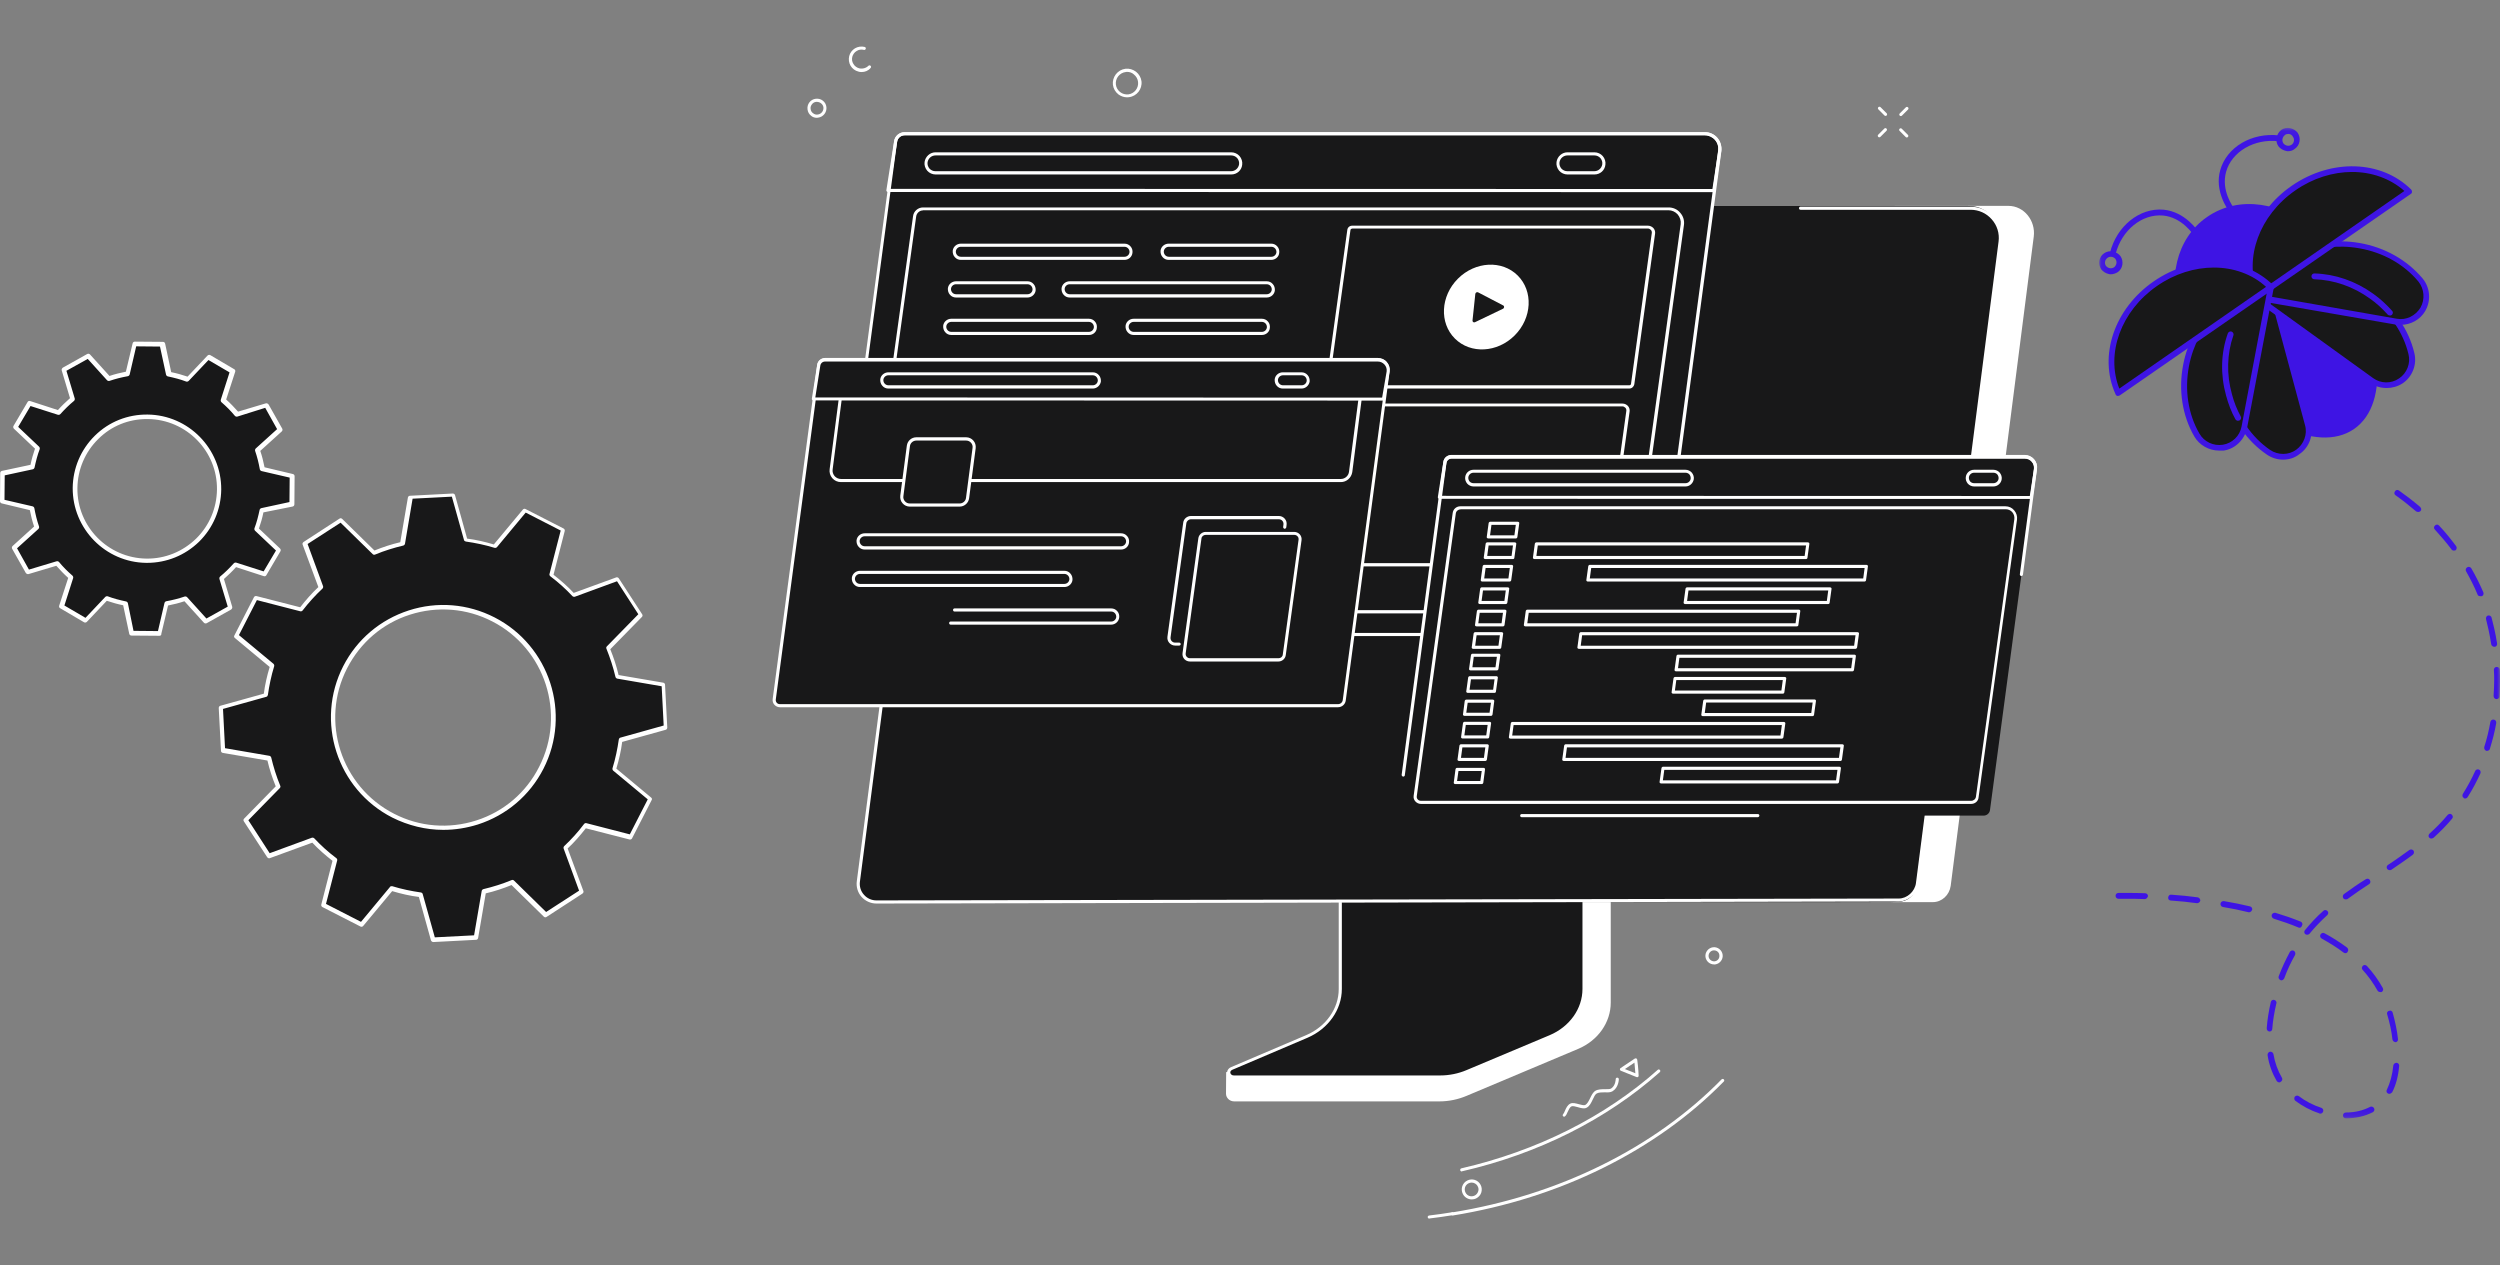 <svg width="411" height="208" viewBox="0 0 411 208" fill="none" xmlns="http://www.w3.org/2000/svg">
<rect x="0" y="0" width="411" height="208" fill="#808080" stroke="none"/>
<path d="M53.157 148.749L59.427 151.958L64.333 146.057C65.92 146.536 67.506 146.905 69.129 147.09L71.195 154.467L78.24 154.098L79.531 146.536C81.118 146.167 82.667 145.65 84.18 145.023L89.675 150.409L95.578 146.573L92.921 139.38C94.103 138.273 95.209 137.056 96.205 135.728L103.656 137.646L106.866 131.375L100.963 126.432C101.443 124.846 101.775 123.26 101.996 121.637L109.373 119.571L109.004 112.526L101.443 111.198C101.074 109.611 100.558 108.062 99.93 106.55L105.316 101.054L101.48 95.151L94.287 97.807C93.18 96.627 91.963 95.52 90.635 94.524L92.553 87.073L86.282 83.864L81.376 89.766C79.789 89.286 78.203 88.918 76.581 88.733L74.514 81.356L67.469 81.724L66.178 89.286C64.591 89.655 63.042 90.172 61.531 90.799L56.034 85.413L50.132 89.249L52.788 96.443C51.608 97.549 50.501 98.766 49.505 100.095L42.053 98.176L38.844 104.447L44.746 109.39C44.267 110.976 43.935 112.562 43.714 114.186L36.336 116.251L36.705 123.297L44.267 124.625C44.636 126.211 45.152 127.76 45.779 129.273L40.394 134.769L44.23 140.671L51.423 138.015C52.53 139.195 53.747 140.302 55.075 141.298L53.157 148.749ZM56.734 109.685C61.309 100.795 72.19 97.254 81.118 101.828C90.044 106.403 93.549 117.321 89.011 126.211C84.438 135.101 73.556 138.642 64.629 134.068C55.739 129.494 52.197 118.575 56.734 109.685Z" fill="#181819"/>
<path d="M71.225 154.873C71.078 154.873 70.931 154.762 70.856 154.615L68.865 147.459C67.389 147.274 65.951 146.943 64.475 146.5L59.717 152.218C59.606 152.365 59.421 152.402 59.274 152.328L53.004 149.119C52.855 149.045 52.782 148.861 52.819 148.713L54.663 141.521C53.482 140.598 52.339 139.602 51.343 138.532L44.371 141.077C44.224 141.151 44.039 141.077 43.929 140.93L40.092 135.028C39.982 134.88 40.019 134.696 40.129 134.585L45.33 129.273C44.777 127.909 44.297 126.47 43.965 125.031L36.625 123.777C36.441 123.74 36.33 123.592 36.33 123.445L35.961 116.399C35.961 116.215 36.072 116.068 36.219 116.031L43.375 114.039C43.56 112.564 43.892 111.124 44.334 109.649L38.617 104.89C38.469 104.78 38.432 104.596 38.543 104.448L41.752 98.177C41.826 98.029 42.011 97.956 42.158 97.993L49.351 99.837C50.273 98.656 51.269 97.513 52.339 96.517L49.757 89.545C49.683 89.398 49.757 89.213 49.904 89.103L55.806 85.266C55.954 85.156 56.139 85.192 56.249 85.303L61.561 90.504C62.926 89.951 64.365 89.471 65.803 89.139L67.058 81.799C67.094 81.614 67.242 81.504 67.389 81.504L74.435 81.135C74.619 81.135 74.767 81.246 74.804 81.393L76.795 88.549C78.271 88.734 79.71 89.066 81.185 89.508L85.944 83.791C86.054 83.643 86.239 83.606 86.387 83.68L92.657 86.889C92.805 86.963 92.879 87.147 92.842 87.295L90.998 94.488C92.178 95.41 93.322 96.406 94.317 97.476L101.29 94.931C101.437 94.857 101.621 94.931 101.732 95.078L105.568 100.98C105.679 101.128 105.642 101.312 105.531 101.423L100.33 106.735C100.883 108.1 101.363 109.538 101.695 110.977L109.036 112.231C109.22 112.268 109.331 112.415 109.331 112.564L109.7 119.608C109.7 119.793 109.589 119.941 109.441 119.977L102.285 121.97C102.101 123.445 101.768 124.883 101.326 126.359L107.043 131.118C107.191 131.229 107.228 131.413 107.118 131.56L103.908 137.831C103.834 137.979 103.65 138.053 103.503 138.015L96.309 136.171C95.387 137.352 94.391 138.495 93.322 139.491L95.904 146.463C95.977 146.61 95.904 146.795 95.756 146.905L89.854 150.742C89.707 150.853 89.522 150.816 89.411 150.705L84.099 145.503C82.734 146.057 81.296 146.536 79.857 146.869L78.603 154.209C78.566 154.393 78.419 154.504 78.271 154.504L71.225 154.873ZM64.365 145.688C64.401 145.688 64.438 145.688 64.475 145.688C66.025 146.168 67.647 146.5 69.197 146.721C69.344 146.758 69.455 146.832 69.492 146.979L71.484 154.099L77.939 153.767L79.193 146.463C79.23 146.316 79.341 146.205 79.488 146.168C81.037 145.799 82.587 145.319 84.099 144.692C84.247 144.619 84.394 144.656 84.505 144.766L89.78 149.931L95.202 146.426L92.657 139.491C92.62 139.344 92.657 139.196 92.768 139.086C93.911 138.015 95.018 136.799 96.015 135.471C96.088 135.36 96.273 135.286 96.383 135.323L103.539 137.168L106.49 131.413L100.81 126.691C100.699 126.58 100.662 126.433 100.699 126.285C101.179 124.736 101.51 123.113 101.732 121.564C101.768 121.416 101.843 121.306 101.99 121.268L109.109 119.277L108.778 112.822L101.474 111.567C101.326 111.531 101.215 111.42 101.179 111.272C100.81 109.686 100.293 108.136 99.703 106.661C99.629 106.514 99.666 106.366 99.777 106.256L104.941 100.98L101.437 95.558L94.502 98.103C94.355 98.14 94.207 98.103 94.096 97.993C93.026 96.849 91.809 95.742 90.481 94.746C90.371 94.673 90.296 94.488 90.333 94.377L92.178 87.221L86.423 84.27L81.701 89.951C81.591 90.062 81.443 90.099 81.296 90.062C79.746 89.582 78.124 89.25 76.575 89.029C76.426 88.992 76.317 88.918 76.279 88.77L74.287 81.651L67.832 81.983L66.578 89.398C66.541 89.545 66.43 89.656 66.283 89.693C64.734 90.062 63.184 90.541 61.672 91.168C61.524 91.242 61.377 91.205 61.266 91.094L55.991 85.93L50.569 89.434L53.113 96.37C53.151 96.517 53.113 96.665 53.004 96.775C51.86 97.845 50.753 99.062 49.757 100.353C49.683 100.464 49.498 100.538 49.388 100.501L42.232 98.656L39.281 104.411L44.962 109.133C45.072 109.243 45.109 109.391 45.072 109.538C44.593 111.087 44.261 112.711 44.039 114.26C44.002 114.408 43.929 114.518 43.781 114.555L36.662 116.547L36.994 123.003L44.297 124.256C44.445 124.294 44.556 124.405 44.593 124.552C44.962 126.101 45.441 127.65 46.068 129.163C46.142 129.31 46.105 129.458 45.994 129.569L40.83 134.844L44.334 140.266L51.269 137.721C51.417 137.684 51.564 137.721 51.675 137.831C52.745 138.975 53.962 140.081 55.29 141.077C55.401 141.151 55.475 141.336 55.437 141.446L53.593 148.603L59.348 151.553L64.069 145.872C64.143 145.725 64.254 145.688 64.365 145.688ZM72.886 136.43C70.009 136.43 67.131 135.729 64.475 134.4C55.401 129.753 51.786 118.576 56.433 109.502C58.684 105.112 62.52 101.866 67.205 100.353C71.889 98.841 76.906 99.247 81.296 101.497C90.371 106.145 93.986 117.322 89.338 126.396C87.087 130.786 83.251 134.031 78.566 135.544C76.684 136.135 74.767 136.43 72.886 136.43ZM57.061 109.871C52.597 118.576 56.064 129.31 64.77 133.773C68.976 135.95 73.808 136.319 78.308 134.88C82.808 133.442 86.497 130.306 88.636 126.064C93.1 117.359 89.633 106.624 80.927 102.161C76.722 99.984 71.889 99.616 67.389 101.054C62.889 102.493 59.237 105.628 57.061 109.871Z" fill="white"/>
<path d="M21.651 104.079L26.262 104.117L27.406 99.247C28.476 99.063 29.509 98.805 30.504 98.473L33.861 102.199L37.845 99.948L36.407 95.153C37.218 94.489 37.993 93.714 38.694 92.903L43.489 94.452L45.813 90.505L42.161 87.075C42.53 86.079 42.825 85.046 43.009 83.976L47.915 82.906L47.952 78.295L43.083 77.152C42.899 76.082 42.641 75.049 42.272 74.053L45.997 70.696L43.747 66.713L38.952 68.151C38.288 67.34 37.513 66.565 36.702 65.864L38.251 61.105L34.304 58.782L30.873 62.434C29.877 62.065 28.845 61.77 27.775 61.585L26.705 56.679L22.094 56.568L20.951 61.438C19.881 61.622 18.848 61.88 17.852 62.212L14.495 58.486L10.511 60.737L11.95 65.532C11.138 66.196 10.364 66.971 9.663 67.782L4.867 66.233L2.507 70.254L6.159 73.684C5.79 74.68 5.495 75.713 5.31 76.783L0.404 77.853L0.367 82.463L5.236 83.607C5.421 84.677 5.679 85.71 6.048 86.706L2.322 90.062L4.572 94.046L9.368 92.608C10.032 93.419 10.806 94.194 11.618 94.895L10.069 99.653L14.016 101.977L17.446 98.325C18.442 98.694 19.475 98.989 20.545 99.174L21.651 104.079ZM12.319 80.25C12.393 73.721 17.741 68.483 24.27 68.557C30.799 68.631 36.038 73.979 36.001 80.508C35.927 87.038 30.578 92.276 24.049 92.202C17.52 92.128 12.282 86.779 12.319 80.25Z" fill="#181819"/>
<path d="M26.227 104.524L21.616 104.487C21.432 104.487 21.284 104.376 21.247 104.192L20.251 99.507C19.329 99.323 18.444 99.064 17.558 98.769L14.275 102.237C14.165 102.348 13.98 102.384 13.833 102.311L9.886 99.987C9.738 99.913 9.665 99.728 9.738 99.544L11.214 95.007C10.513 94.38 9.886 93.716 9.259 93.015L4.685 94.38C4.537 94.417 4.353 94.343 4.242 94.195L1.992 90.211C1.918 90.064 1.955 89.879 2.066 89.769L5.607 86.559C5.312 85.711 5.09 84.789 4.906 83.867L0.295 82.76C0.111 82.723 0 82.576 0 82.391L0.037 77.78C0.037 77.596 0.148 77.448 0.332 77.411L5.017 76.415C5.201 75.493 5.459 74.608 5.754 73.76L2.287 70.477C2.176 70.366 2.139 70.181 2.213 70.034L4.537 66.087C4.611 65.939 4.795 65.865 4.98 65.939L9.517 67.415C10.144 66.714 10.808 66.087 11.509 65.46L10.144 60.886C10.107 60.738 10.181 60.554 10.329 60.443L14.349 58.193C14.497 58.119 14.681 58.156 14.792 58.267L18.001 61.808C18.85 61.513 19.772 61.291 20.694 61.107L21.801 56.459C21.837 56.275 21.985 56.164 22.169 56.164L26.78 56.201C26.965 56.201 27.112 56.312 27.149 56.496L28.145 61.181C29.067 61.365 29.953 61.623 30.838 61.919L34.121 58.451C34.232 58.34 34.416 58.303 34.564 58.377L38.511 60.701C38.658 60.775 38.732 60.959 38.658 61.144L37.183 65.681C37.884 66.308 38.511 66.972 39.138 67.673L43.712 66.308C43.859 66.271 44.044 66.345 44.155 66.493L46.404 70.477C46.478 70.624 46.442 70.808 46.331 70.919L42.79 74.128C43.085 74.977 43.306 75.899 43.491 76.821L48.139 77.928C48.323 77.965 48.433 78.112 48.433 78.297L48.397 82.908C48.397 83.092 48.286 83.24 48.102 83.277L43.306 84.236C43.122 85.158 42.864 86.043 42.568 86.891L46.036 90.174C46.147 90.285 46.183 90.47 46.11 90.617L43.786 94.564C43.712 94.712 43.528 94.785 43.343 94.712L38.806 93.236C38.179 93.937 37.515 94.564 36.814 95.191L38.179 99.765C38.216 99.913 38.142 100.097 37.994 100.208L33.974 102.458C33.826 102.532 33.642 102.495 33.531 102.384L30.322 98.843C29.473 99.138 28.551 99.36 27.629 99.544L26.522 104.192C26.559 104.376 26.412 104.524 26.227 104.524ZM21.948 103.712L25.969 103.749L27.039 99.138C27.076 98.991 27.186 98.88 27.334 98.843C28.367 98.659 29.399 98.4 30.358 98.069C30.506 98.032 30.654 98.069 30.764 98.179L33.937 101.684L37.441 99.728L36.076 95.191C36.039 95.044 36.076 94.896 36.187 94.785C36.998 94.122 37.736 93.384 38.437 92.609C38.548 92.499 38.695 92.462 38.843 92.499L43.343 93.937L45.372 90.507L41.941 87.26C41.831 87.15 41.794 87.002 41.831 86.855C42.2 85.896 42.458 84.863 42.679 83.83C42.716 83.682 42.827 83.572 42.974 83.535L47.586 82.539L47.622 78.518L43.011 77.448C42.864 77.411 42.753 77.301 42.716 77.153C42.532 76.12 42.273 75.088 41.941 74.128C41.904 73.981 41.941 73.833 42.052 73.723L45.556 70.55L43.601 67.046L39.027 68.485C38.88 68.522 38.732 68.485 38.621 68.374C37.958 67.562 37.22 66.825 36.408 66.124C36.297 66.013 36.261 65.865 36.297 65.718L37.736 61.218L34.269 59.189L31.023 62.619C30.912 62.73 30.764 62.767 30.617 62.73C29.658 62.361 28.625 62.103 27.592 61.882C27.444 61.845 27.334 61.734 27.297 61.587L26.301 56.976L22.391 56.939L21.321 61.55C21.284 61.697 21.174 61.808 21.026 61.845C19.993 62.029 18.96 62.287 18.001 62.619C17.854 62.656 17.706 62.619 17.595 62.509L14.423 59.004L10.919 60.959L12.284 65.497C12.32 65.644 12.284 65.792 12.173 65.902C11.361 66.566 10.624 67.304 9.923 68.079C9.812 68.189 9.665 68.226 9.517 68.189L5.017 66.751L2.988 70.181L6.418 73.427C6.529 73.538 6.566 73.686 6.529 73.833C6.16 74.792 5.902 75.825 5.681 76.858C5.644 77.006 5.533 77.116 5.386 77.153L0.775 78.149L0.738 82.17L5.349 83.24C5.496 83.277 5.607 83.387 5.644 83.535C5.828 84.568 6.086 85.6 6.418 86.559C6.455 86.707 6.418 86.855 6.308 86.965L2.803 90.138L4.758 93.642L9.296 92.277C9.443 92.24 9.591 92.277 9.701 92.388C10.366 93.199 11.103 93.937 11.915 94.638C12.025 94.749 12.062 94.896 12.025 95.044L10.587 99.544L14.054 101.573L17.3 98.142C17.411 98.032 17.558 97.995 17.706 98.032C18.665 98.4 19.698 98.659 20.731 98.88C20.878 98.917 20.989 99.028 21.026 99.175L21.948 103.712ZM24.161 92.535C24.125 92.535 24.088 92.535 24.051 92.535C17.337 92.462 11.915 86.928 11.952 80.215C11.989 76.969 13.28 73.907 15.603 71.62C17.927 69.333 20.989 68.116 24.272 68.153C30.986 68.226 36.408 73.76 36.371 80.473C36.334 83.719 35.043 86.781 32.719 89.068C30.395 91.318 27.371 92.535 24.161 92.535ZM24.161 68.89C21.137 68.89 18.296 70.034 16.157 72.173C13.98 74.313 12.763 77.19 12.726 80.252C12.652 86.559 17.743 91.761 24.088 91.835C27.149 91.871 30.027 90.691 32.24 88.552C34.416 86.412 35.633 83.535 35.67 80.473C35.744 74.165 30.654 68.964 24.309 68.89C24.235 68.89 24.198 68.89 24.161 68.89Z" fill="white"/>
<path d="M264.423 130.521L224.71 130.779C224.453 130.779 224.376 131.01 224.376 131.24V165.023C224.376 168.258 201.811 176.678 201.581 176.242L201.555 179.81C201.555 180.477 202.145 181.068 202.889 181.068H203.378H236.672C238.213 181.068 239.752 180.733 241.139 180.144L259.443 172.442C262.728 171.055 264.807 168.078 264.807 164.818V130.984C264.833 130.753 264.679 130.521 264.423 130.521Z" fill="white"/>
<path d="M220.344 128.801V162.609C220.344 165.947 218.187 168.976 214.824 170.413L202.476 175.676C201.68 176.01 201.938 177.113 202.836 177.113H236.773C238.287 177.113 239.802 176.806 241.188 176.24L254.87 170.49C258.259 169.053 260.441 166.024 260.441 162.661V128.801C260.441 128.673 260.313 128.545 260.159 128.545H220.626C220.472 128.545 220.344 128.673 220.344 128.801Z" fill="#181819"/>
<path d="M236.772 177.37H202.835C202.219 177.37 201.834 176.959 201.757 176.548C201.655 176.086 201.911 175.649 202.373 175.444L214.721 170.182C217.98 168.795 220.086 165.818 220.086 162.609V128.801C220.086 128.518 220.317 128.287 220.625 128.287H260.158C260.465 128.287 260.697 128.518 260.697 128.801V162.635C260.697 166.074 258.463 169.232 254.973 170.695L241.29 176.445C239.878 177.062 238.313 177.37 236.772 177.37ZM220.599 128.801V162.584C220.599 165.997 218.366 169.155 214.926 170.618L202.578 175.88C202.347 175.984 202.219 176.189 202.27 176.394C202.321 176.574 202.475 176.804 202.835 176.804H236.772C238.26 176.804 239.75 176.497 241.084 175.932L254.767 170.182C258.053 168.795 260.158 165.818 260.158 162.584V128.801C260.158 128.801 260.158 128.801 260.132 128.801H220.599Z" fill="white"/>
<path d="M146.336 147.95L309.679 148.31H312.503H317.765C319.255 148.31 320.486 147.129 320.693 145.64L334.349 38.901C334.683 36.308 332.783 33.844 330.164 33.844L160.943 33.998L146.336 147.95Z" fill="white"/>
<path d="M323.843 33.869C326.795 33.869 329.183 36.847 328.797 39.773L315.038 145.665C314.858 147.155 313.575 148.258 312.086 148.258L310.803 148.31L144.071 148.284C142.274 148.284 140.888 146.692 141.119 144.921L155.161 36.847C155.34 35.358 156.495 33.869 157.984 33.869H323.843Z" fill="#181819"/>
<path d="M144.067 148.541C143.143 148.541 142.245 148.131 141.628 147.438C141.013 146.744 140.73 145.794 140.858 144.87L154.9 36.796C155.105 35.179 156.492 33.973 158.109 33.973H277.427C277.581 33.973 277.683 34.075 277.683 34.229C277.683 34.383 277.581 34.486 277.427 34.486H158.109C156.749 34.486 155.594 35.513 155.414 36.873L141.372 144.947C141.269 145.717 141.5 146.513 142.04 147.103C142.552 147.694 143.297 148.027 144.093 148.027L312.159 147.72C313.52 147.72 314.804 146.565 314.983 145.178L328.563 39.723C328.743 38.388 328.332 37.053 327.434 36.052C326.561 35.051 325.302 34.486 323.968 34.486H296.012C295.858 34.486 295.756 34.383 295.756 34.229C295.756 34.075 295.858 33.973 296.012 33.973H323.942C325.406 33.973 326.817 34.614 327.793 35.718C328.768 36.822 329.231 38.311 329.025 39.774L315.445 145.23C315.24 146.847 313.699 148.208 312.108 148.208L144.067 148.541Z" fill="white"/>
<path d="M282.721 24.759C282.901 23.296 281.771 21.986 280.282 21.986H148.719C147.975 21.986 147.334 22.551 147.23 23.296L136.628 102.772C136.525 103.594 137.142 104.313 137.964 104.313H270.783C271.528 104.313 272.17 103.748 272.273 103.003L282.721 24.759Z" fill="#181819"/>
<path d="M281.725 31.586L145.977 31.56C145.9 31.56 145.824 31.535 145.772 31.458C145.721 31.406 145.695 31.329 145.721 31.252L146.979 23.243C147.082 22.37 147.826 21.729 148.724 21.729H280.288C281.057 21.729 281.802 22.062 282.316 22.653C282.828 23.243 283.059 24.013 282.982 24.809L281.981 31.381C281.981 31.483 281.853 31.586 281.725 31.586ZM146.286 31.047L281.52 31.073L282.495 24.732C282.572 24.116 282.393 23.474 281.956 22.986C281.545 22.524 280.929 22.242 280.313 22.242H148.724C148.109 22.242 147.569 22.704 147.492 23.32L146.286 31.047Z" fill="white"/>
<path d="M202.419 28.684H153.799C153.285 28.684 152.772 28.453 152.439 28.068C152.104 27.683 151.925 27.144 152.002 26.631C152.13 25.732 152.9 25.039 153.799 25.039H202.419C202.933 25.039 203.446 25.27 203.78 25.655C204.114 26.04 204.293 26.579 204.216 27.093C204.114 28.017 203.343 28.684 202.419 28.684ZM153.799 25.552C153.131 25.552 152.593 26.04 152.49 26.682C152.439 27.067 152.567 27.426 152.798 27.709C153.054 27.991 153.414 28.145 153.773 28.145H202.393C203.061 28.145 203.601 27.657 203.703 27.016C203.755 26.631 203.626 26.271 203.395 25.989C203.138 25.706 202.779 25.552 202.419 25.552H153.799Z" fill="white"/>
<path d="M262.13 28.684H257.69C257.176 28.684 256.663 28.453 256.328 28.068C255.995 27.683 255.816 27.144 255.893 26.631C256.021 25.732 256.791 25.039 257.69 25.039H262.13C262.644 25.039 263.157 25.27 263.491 25.655C263.825 26.04 264.004 26.579 263.927 27.093C263.825 28.017 263.054 28.684 262.13 28.684ZM257.69 25.552C257.022 25.552 256.482 26.04 256.38 26.682C256.328 27.067 256.457 27.426 256.688 27.709C256.945 27.991 257.304 28.145 257.664 28.145H262.104C262.772 28.145 263.311 27.657 263.414 27.016C263.466 26.631 263.336 26.271 263.106 25.989C262.849 25.706 262.49 25.552 262.13 25.552H257.69Z" fill="white"/>
<path d="M270.806 104.568H137.985C137.523 104.568 137.086 104.363 136.779 104.029C136.471 103.67 136.343 103.208 136.394 102.745L146.996 23.269C147.099 22.396 147.869 21.729 148.742 21.729H280.304C281.075 21.729 281.818 22.062 282.332 22.653C282.845 23.243 283.077 24.013 283 24.809L272.552 103.053C272.424 103.901 271.679 104.568 270.806 104.568ZM148.715 22.242C148.1 22.242 147.56 22.704 147.483 23.32L136.881 102.797C136.83 103.105 136.933 103.439 137.138 103.67C137.344 103.901 137.652 104.054 137.959 104.054H270.78C271.397 104.054 271.935 103.593 272.012 102.976L282.46 24.732C282.537 24.09 282.358 23.474 281.921 22.986C281.511 22.524 280.894 22.242 280.279 22.242H148.715Z" fill="white"/>
<path d="M266.573 100.846H142.815C142.379 100.846 141.967 100.666 141.66 100.332C141.377 99.998 141.248 99.562 141.3 99.126L150.105 35.539C150.208 34.718 150.926 34.102 151.748 34.102H274.326C275.045 34.102 275.764 34.41 276.225 34.974C276.714 35.514 276.944 36.258 276.842 36.977L268.216 99.408C268.114 100.204 267.42 100.846 266.573 100.846ZM151.748 34.589C151.184 34.589 150.695 35.026 150.618 35.59L141.813 99.177C141.788 99.459 141.865 99.742 142.044 99.973C142.224 100.178 142.507 100.307 142.789 100.307H266.547C267.113 100.307 267.6 99.87 267.677 99.305L276.302 36.874C276.379 36.284 276.2 35.719 275.815 35.257C275.429 34.82 274.865 34.564 274.3 34.564H151.748V34.589Z" fill="white"/>
<path d="M267.859 63.878H218.75C218.52 63.878 218.314 63.775 218.186 63.621C218.032 63.467 217.98 63.236 218.006 63.031L221.497 37.797C221.549 37.386 221.882 37.103 222.293 37.103H270.939C271.273 37.103 271.581 37.258 271.812 37.489C272.043 37.745 272.146 38.079 272.095 38.413L268.68 63.185C268.603 63.57 268.27 63.878 267.859 63.878ZM222.293 37.591C222.139 37.591 222.011 37.694 222.011 37.848L218.52 63.082C218.52 63.159 218.52 63.211 218.571 63.262C218.622 63.313 218.674 63.339 218.75 63.339H267.859C268.013 63.339 268.141 63.236 268.141 63.082L271.555 38.31C271.581 38.13 271.53 37.925 271.402 37.797C271.273 37.668 271.093 37.566 270.913 37.566H222.293V37.591Z" fill="white"/>
<path d="M263.672 93.12H214.564C214.332 93.12 214.127 93.018 213.998 92.864C213.845 92.71 213.793 92.479 213.819 92.273L217.31 67.039C217.362 66.628 217.695 66.346 218.106 66.346H266.752C267.086 66.346 267.393 66.5 267.625 66.731C267.856 66.987 267.959 67.321 267.907 67.655L264.467 92.401C264.416 92.812 264.082 93.12 263.672 93.12ZM218.106 66.833C217.952 66.833 217.823 66.936 217.823 67.09L214.332 92.325C214.332 92.401 214.332 92.453 214.383 92.504C214.435 92.555 214.487 92.581 214.564 92.581H263.672C263.826 92.581 263.954 92.479 263.954 92.325L267.368 67.552C267.393 67.373 267.342 67.167 267.214 67.039C267.086 66.91 266.906 66.808 266.727 66.808H218.106V66.833Z" fill="white"/>
<path d="M168.924 48.912H157.166C156.782 48.912 156.423 48.758 156.165 48.45C155.909 48.167 155.806 47.782 155.832 47.397C155.909 46.73 156.5 46.242 157.166 46.242H168.924C169.309 46.242 169.668 46.396 169.926 46.704C170.182 46.987 170.285 47.372 170.259 47.757C170.182 48.398 169.591 48.912 168.924 48.912ZM157.166 46.73C156.756 46.73 156.397 47.038 156.346 47.449C156.32 47.68 156.397 47.911 156.551 48.09C156.705 48.27 156.936 48.373 157.166 48.373H168.924C169.335 48.373 169.694 48.065 169.745 47.654C169.771 47.423 169.694 47.192 169.54 47.012C169.386 46.833 169.155 46.73 168.924 46.73H157.166Z" fill="white"/>
<path d="M208.25 48.912H175.854C175.47 48.912 175.11 48.758 174.853 48.45C174.597 48.167 174.494 47.782 174.52 47.397C174.597 46.73 175.187 46.242 175.854 46.242H208.25C208.636 46.242 208.995 46.396 209.252 46.704C209.509 46.987 209.611 47.372 209.586 47.757C209.509 48.398 208.944 48.912 208.25 48.912ZM175.854 46.73C175.443 46.73 175.084 47.038 175.033 47.449C175.007 47.68 175.084 47.911 175.238 48.09C175.392 48.27 175.624 48.373 175.854 48.373H208.25C208.662 48.373 209.021 48.065 209.072 47.654C209.098 47.423 209.021 47.192 208.867 47.012C208.713 46.833 208.482 46.73 208.25 46.73H175.854Z" fill="white"/>
<path d="M179.034 55.072H156.393C156.008 55.072 155.648 54.918 155.392 54.61C155.136 54.328 155.033 53.943 155.059 53.557C155.136 52.89 155.725 52.402 156.393 52.402H179.009C179.394 52.402 179.753 52.556 180.01 52.864C180.267 53.147 180.37 53.532 180.318 53.917C180.267 54.584 179.702 55.072 179.034 55.072ZM156.393 52.916C155.983 52.916 155.623 53.224 155.571 53.635C155.546 53.866 155.623 54.097 155.777 54.276C155.931 54.456 156.162 54.559 156.393 54.559H179.009C179.42 54.559 179.779 54.251 179.83 53.84C179.856 53.609 179.779 53.378 179.625 53.198C179.471 53.019 179.24 52.916 179.009 52.916H156.393Z" fill="white"/>
<path d="M207.453 55.072H186.377C185.993 55.072 185.633 54.918 185.376 54.61C185.12 54.328 185.017 53.943 185.043 53.557C185.12 52.89 185.71 52.402 186.377 52.402H207.453C207.839 52.402 208.198 52.556 208.454 52.864C208.711 53.147 208.814 53.532 208.763 53.917C208.711 54.584 208.121 55.072 207.453 55.072ZM186.377 52.916C185.967 52.916 185.608 53.224 185.557 53.635C185.53 53.866 185.608 54.097 185.762 54.276C185.916 54.456 186.146 54.559 186.377 54.559H207.453C207.864 54.559 208.223 54.251 208.275 53.84C208.3 53.609 208.223 53.378 208.07 53.198C207.916 53.019 207.684 52.916 207.453 52.916H186.377Z" fill="white"/>
<path d="M184.867 42.726H157.964C157.579 42.726 157.22 42.572 156.962 42.264C156.706 41.982 156.603 41.597 156.629 41.212C156.706 40.544 157.297 40.057 157.964 40.057H184.867C185.252 40.057 185.611 40.211 185.868 40.519C186.124 40.801 186.228 41.186 186.176 41.571C186.099 42.239 185.534 42.726 184.867 42.726ZM157.964 40.57C157.553 40.57 157.193 40.878 157.142 41.289C157.116 41.52 157.193 41.751 157.348 41.931C157.502 42.11 157.733 42.213 157.964 42.213H184.867C185.278 42.213 185.637 41.905 185.688 41.494C185.714 41.263 185.637 41.032 185.483 40.852C185.329 40.673 185.097 40.57 184.867 40.57H157.964Z" fill="white"/>
<path d="M208.994 42.726H192.128C191.743 42.726 191.383 42.572 191.127 42.264C190.87 41.982 190.768 41.597 190.793 41.212C190.87 40.544 191.46 40.057 192.128 40.057H208.994C209.379 40.057 209.738 40.211 209.995 40.519C210.252 40.801 210.354 41.186 210.303 41.571C210.252 42.239 209.661 42.726 208.994 42.726ZM192.154 40.57C191.743 40.57 191.383 40.878 191.332 41.289C191.306 41.52 191.383 41.751 191.537 41.931C191.692 42.11 191.923 42.213 192.154 42.213H209.02C209.43 42.213 209.789 41.905 209.84 41.494C209.866 41.263 209.789 41.032 209.635 40.852C209.481 40.673 209.251 40.57 209.02 40.57H192.154Z" fill="white"/>
<path d="M249.02 55.137C251.873 52.276 252.094 47.871 249.514 45.298C246.934 42.725 242.529 42.959 239.676 45.82C236.823 48.681 236.602 53.087 239.182 55.659C241.762 58.232 246.166 57.998 249.02 55.137Z" fill="white"/>
<path d="M242.08 52.686L242.542 48.322C242.568 48.091 242.825 47.962 243.005 48.065L247.137 50.221C247.342 50.324 247.317 50.658 247.086 50.761L242.491 52.968C242.285 53.071 242.055 52.917 242.08 52.686Z" fill="#181819"/>
<path d="M334.654 77.075C334.783 76.022 333.961 75.072 332.909 75.072H238.62C238.081 75.072 237.618 75.483 237.567 76.022L229.969 132.986C229.892 133.576 230.354 134.09 230.918 134.09H326.106C326.645 134.09 327.107 133.678 327.158 133.14L334.654 77.075Z" fill="#181819"/>
<path d="M324.074 132.163H233.584C233.251 132.163 232.916 132.009 232.686 131.752C232.455 131.495 232.352 131.162 232.404 130.828L238.821 84.338C238.899 83.697 239.437 83.234 240.079 83.234H329.696C330.26 83.234 330.774 83.465 331.133 83.902C331.492 84.313 331.673 84.877 331.596 85.416L325.28 131.059C325.255 131.675 324.715 132.163 324.074 132.163ZM240.105 83.748C239.719 83.748 239.386 84.03 239.335 84.415L232.916 130.905C232.891 131.085 232.942 131.29 233.071 131.418C233.2 131.572 233.379 131.649 233.584 131.649H324.074C324.459 131.649 324.793 131.367 324.844 130.982L331.159 85.34C331.21 84.929 331.082 84.518 330.825 84.21C330.569 83.902 330.158 83.722 329.773 83.722H240.105V83.748Z" fill="white"/>
<path d="M333.934 82.028L236.642 82.002C236.565 82.002 236.488 81.977 236.437 81.9C236.385 81.849 236.36 81.772 236.385 81.695L237.284 75.944C237.361 75.277 237.925 74.789 238.593 74.789H332.882C333.472 74.789 334.011 75.046 334.396 75.482C334.782 75.919 334.961 76.509 334.884 77.074L334.165 81.797C334.165 81.951 334.062 82.028 333.934 82.028ZM236.924 81.515L333.703 81.54L334.396 77.048C334.447 76.612 334.319 76.201 334.037 75.867C333.755 75.534 333.343 75.354 332.908 75.354H238.618C238.208 75.354 237.848 75.662 237.797 76.073L236.924 81.515Z" fill="white"/>
<path d="M277.1 79.975H242.239C241.854 79.975 241.469 79.796 241.213 79.513C240.955 79.205 240.827 78.82 240.878 78.435C240.955 77.742 241.546 77.228 242.239 77.228H277.1C277.485 77.228 277.87 77.408 278.127 77.691C278.383 77.999 278.512 78.384 278.46 78.769C278.358 79.436 277.793 79.975 277.1 79.975ZM242.239 77.716C241.802 77.716 241.443 78.05 241.392 78.461C241.366 78.717 241.443 78.948 241.597 79.154C241.751 79.334 242.008 79.436 242.239 79.436H277.1C277.536 79.436 277.896 79.103 277.947 78.692C277.973 78.435 277.896 78.204 277.741 77.999C277.587 77.819 277.331 77.716 277.1 77.716H242.239Z" fill="white"/>
<path d="M327.719 79.975H324.536C324.151 79.975 323.765 79.796 323.509 79.513C323.252 79.205 323.123 78.82 323.175 78.435C323.252 77.742 323.842 77.228 324.536 77.228H327.719C328.104 77.228 328.489 77.408 328.745 77.691C329.003 77.999 329.131 78.384 329.08 78.769C329.003 79.436 328.412 79.975 327.719 79.975ZM324.536 77.716C324.099 77.716 323.74 78.05 323.688 78.461C323.663 78.717 323.74 78.948 323.894 79.154C324.047 79.334 324.305 79.436 324.536 79.436H327.719C328.156 79.436 328.515 79.103 328.566 78.692C328.591 78.435 328.515 78.204 328.361 77.999C328.207 77.819 327.949 77.716 327.719 77.716H324.536Z" fill="white"/>
<path d="M230.687 127.672H230.661C230.533 127.646 230.43 127.518 230.43 127.39L237.284 75.997C237.361 75.329 237.925 74.842 238.593 74.842H332.882C333.472 74.842 334.011 75.099 334.396 75.535C334.782 75.971 334.961 76.562 334.884 77.126L332.573 94.48C332.548 94.608 332.419 94.711 332.291 94.711C332.163 94.685 332.06 94.557 332.06 94.429L334.37 77.101C334.422 76.664 334.293 76.228 334.011 75.92C333.729 75.586 333.318 75.406 332.882 75.406H238.619C238.208 75.406 237.848 75.715 237.797 76.125L230.943 127.518C230.917 127.595 230.815 127.672 230.687 127.672Z" fill="white"/>
<path d="M288.986 134.346H250.171C250.017 134.346 249.914 134.242 249.914 134.088C249.914 133.934 250.017 133.832 250.171 133.832H288.986C289.14 133.832 289.242 133.934 289.242 134.088C289.242 134.217 289.114 134.346 288.986 134.346Z" fill="white"/>
<path d="M296.891 91.911H252.275C252.198 91.911 252.121 91.885 252.07 91.834C252.018 91.782 251.993 91.706 252.018 91.629L252.326 89.395C252.352 89.267 252.454 89.164 252.583 89.164H297.198C297.275 89.164 297.353 89.19 297.404 89.241C297.456 89.292 297.481 89.37 297.456 89.447L297.147 91.68C297.147 91.834 297.019 91.911 296.891 91.911ZM252.583 91.397H296.685L296.916 89.677H252.813L252.583 91.397Z" fill="white"/>
<path d="M306.519 95.608H261.056C260.978 95.608 260.901 95.582 260.85 95.531C260.799 95.48 260.773 95.403 260.799 95.326L261.108 93.092C261.133 92.964 261.236 92.861 261.364 92.861H306.827C306.904 92.861 306.981 92.887 307.032 92.938C307.083 92.99 307.109 93.067 307.083 93.144L306.776 95.377C306.776 95.505 306.647 95.608 306.519 95.608ZM261.364 95.095H306.313L306.545 93.375H261.595L261.364 95.095Z" fill="white"/>
<path d="M300.563 99.305H277.048C276.971 99.305 276.894 99.28 276.843 99.228C276.791 99.177 276.766 99.1 276.791 99.023L277.099 96.79C277.125 96.661 277.227 96.559 277.357 96.559H300.845C300.922 96.559 300.999 96.584 301.05 96.636C301.101 96.687 301.127 96.764 301.101 96.841L300.794 99.074C300.794 99.203 300.691 99.305 300.563 99.305ZM277.357 98.792H300.331L300.563 97.072H277.587L277.357 98.792Z" fill="white"/>
<path d="M292.937 121.432H248.322C248.245 121.432 248.168 121.406 248.117 121.355C248.064 121.304 248.039 121.227 248.064 121.15L248.373 118.917C248.399 118.789 248.501 118.686 248.63 118.686H293.245C293.322 118.686 293.399 118.712 293.45 118.763C293.503 118.814 293.528 118.891 293.503 118.968L293.194 121.201C293.168 121.329 293.066 121.432 292.937 121.432ZM248.604 120.919H292.707L292.937 119.199H248.835L248.604 120.919Z" fill="white"/>
<path d="M302.558 125.104H257.095C257.018 125.104 256.94 125.078 256.889 125.027C256.838 124.975 256.812 124.898 256.838 124.822L257.147 122.588C257.172 122.46 257.275 122.357 257.403 122.357H302.866C302.943 122.357 303.02 122.382 303.071 122.435C303.122 122.486 303.148 122.563 303.122 122.64L302.814 124.873C302.789 125.027 302.686 125.104 302.558 125.104ZM257.377 124.591H302.326L302.558 122.871H257.608L257.377 124.591Z" fill="white"/>
<path d="M302.077 128.8H273.095C273.018 128.8 272.941 128.774 272.89 128.723C272.838 128.67 272.813 128.593 272.838 128.516L273.146 126.283C273.172 126.155 273.274 126.053 273.403 126.053H302.385C302.463 126.053 302.54 126.078 302.591 126.13C302.642 126.181 302.668 126.258 302.642 126.335L302.334 128.568C302.308 128.696 302.205 128.8 302.077 128.8ZM273.377 128.286H301.846L302.077 126.566H273.609L273.377 128.286Z" fill="white"/>
<path d="M295.398 102.975H250.782C250.705 102.975 250.628 102.95 250.577 102.898C250.526 102.847 250.5 102.77 250.526 102.693L250.833 100.46C250.859 100.331 250.962 100.229 251.09 100.229H295.706C295.783 100.229 295.86 100.254 295.911 100.305C295.963 100.357 295.988 100.434 295.963 100.511L295.655 102.744C295.655 102.898 295.526 102.975 295.398 102.975ZM251.09 102.462H295.192L295.423 100.742H251.322L251.09 102.462Z" fill="white"/>
<path d="M305.024 106.673H259.587C259.51 106.673 259.433 106.647 259.382 106.596C259.33 106.545 259.305 106.468 259.33 106.391L259.638 104.157C259.664 104.028 259.767 103.926 259.895 103.926H305.358C305.435 103.926 305.512 103.952 305.563 104.003C305.615 104.054 305.64 104.131 305.615 104.208L305.307 106.442C305.281 106.57 305.153 106.673 305.024 106.673ZM259.87 106.159H304.819L305.05 104.44H260.101L259.87 106.159Z" fill="white"/>
<path d="M293.092 114.04H275.071C274.994 114.04 274.917 114.015 274.866 113.963C274.815 113.912 274.789 113.835 274.815 113.758L275.122 111.524C275.148 111.396 275.251 111.293 275.379 111.293H293.4C293.477 111.293 293.554 111.319 293.605 111.37C293.656 111.422 293.682 111.498 293.656 111.575L293.349 113.809C293.323 113.963 293.221 114.04 293.092 114.04ZM275.353 113.526H292.861L293.092 111.806H275.585L275.353 113.526Z" fill="white"/>
<path d="M297.975 117.735H279.955C279.877 117.735 279.8 117.71 279.748 117.658C279.697 117.607 279.672 117.53 279.697 117.453L280.006 115.22C280.032 115.091 280.134 114.988 280.262 114.988H298.284C298.36 114.988 298.437 115.014 298.489 115.065C298.54 115.116 298.566 115.193 298.54 115.271L298.232 117.504C298.232 117.633 298.103 117.735 297.975 117.735ZM280.262 117.222H297.77L298 115.502H280.493L280.262 117.222Z" fill="white"/>
<path d="M304.539 110.37H275.556C275.479 110.37 275.402 110.344 275.35 110.293C275.299 110.241 275.273 110.165 275.299 110.088L275.608 107.854C275.633 107.725 275.736 107.623 275.864 107.623H304.846C304.923 107.623 305 107.648 305.052 107.7C305.103 107.751 305.129 107.828 305.103 107.905L304.795 110.139C304.769 110.267 304.667 110.37 304.539 110.37ZM275.864 109.856H304.333L304.564 108.137H276.095L275.864 109.856Z" fill="white"/>
<path d="M245.113 117.687H240.774C240.697 117.687 240.621 117.661 240.569 117.61C240.518 117.558 240.492 117.481 240.518 117.404L240.8 115.248C240.826 115.12 240.928 115.018 241.057 115.018H245.395C245.472 115.018 245.549 115.043 245.601 115.094C245.652 115.146 245.677 115.223 245.652 115.3L245.37 117.456C245.344 117.61 245.241 117.687 245.113 117.687ZM241.057 117.174H244.882L245.113 115.53H241.288L241.057 117.174Z" fill="white"/>
<path d="M248.732 91.911H244.188C244.111 91.911 244.034 91.885 243.983 91.834C243.932 91.782 243.906 91.706 243.932 91.629L244.24 89.395C244.265 89.267 244.369 89.164 244.497 89.164H249.014C249.091 89.164 249.169 89.19 249.221 89.241C249.272 89.292 249.298 89.37 249.272 89.447L248.963 91.68C248.963 91.834 248.861 91.911 248.732 91.911ZM244.497 91.397H248.502L248.732 89.677H244.728L244.497 91.397Z" fill="white"/>
<path d="M249.199 88.522H244.681C244.604 88.522 244.527 88.496 244.476 88.445C244.424 88.394 244.399 88.317 244.424 88.24L244.732 86.006C244.758 85.878 244.86 85.775 244.988 85.775H249.507C249.584 85.775 249.661 85.801 249.712 85.853C249.763 85.904 249.789 85.981 249.763 86.058L249.456 88.291C249.43 88.445 249.327 88.522 249.199 88.522ZM244.963 88.009H248.968L249.199 86.289H245.195L244.963 88.009Z" fill="white"/>
<path d="M248.189 95.608H243.696C243.619 95.608 243.542 95.582 243.491 95.531C243.44 95.48 243.414 95.403 243.44 95.326L243.747 93.092C243.773 92.964 243.876 92.861 244.005 92.861H248.496C248.573 92.861 248.65 92.887 248.702 92.938C248.753 92.99 248.779 93.067 248.753 93.144L248.445 95.377C248.42 95.505 248.317 95.608 248.189 95.608ZM244.005 95.095H247.984L248.214 93.375H244.236L244.005 95.095Z" fill="white"/>
<path d="M247.552 99.305H243.29C243.213 99.305 243.136 99.28 243.085 99.228C243.033 99.177 243.008 99.1 243.033 99.023L243.342 96.79C243.368 96.661 243.47 96.559 243.598 96.559H247.859C247.936 96.559 248.013 96.584 248.065 96.636C248.116 96.687 248.142 96.764 248.116 96.841L247.808 99.074C247.782 99.203 247.68 99.305 247.552 99.305ZM243.573 98.792H247.321L247.552 97.072H243.804L243.573 98.792Z" fill="white"/>
<path d="M247.089 102.977H242.751C242.674 102.977 242.597 102.952 242.546 102.9C242.495 102.849 242.469 102.772 242.495 102.695L242.802 100.462C242.828 100.333 242.931 100.23 243.059 100.23H247.398C247.475 100.23 247.552 100.256 247.603 100.307C247.654 100.359 247.68 100.436 247.654 100.513L247.346 102.746C247.321 102.9 247.218 102.977 247.089 102.977ZM243.033 102.464H246.858L247.089 100.744H243.264L243.033 102.464Z" fill="white"/>
<path d="M246.55 106.673H242.212C242.135 106.673 242.058 106.647 242.006 106.596C241.955 106.545 241.93 106.468 241.955 106.391L242.263 104.157C242.289 104.028 242.392 103.926 242.52 103.926H246.858C246.935 103.926 247.012 103.951 247.063 104.003C247.115 104.054 247.141 104.131 247.115 104.208L246.807 106.442C246.807 106.57 246.679 106.673 246.55 106.673ZM242.52 106.159H246.345L246.576 104.44H242.751L242.52 106.159Z" fill="white"/>
<path d="M245.703 113.91H241.313C241.236 113.91 241.159 113.885 241.108 113.833C241.057 113.782 241.031 113.705 241.057 113.628L241.364 111.394C241.39 111.266 241.493 111.164 241.622 111.164H245.985C246.062 111.164 246.139 111.189 246.19 111.24C246.242 111.292 246.268 111.369 246.242 111.446L245.934 113.68C245.934 113.808 245.831 113.91 245.703 113.91ZM241.596 113.397H245.472L245.703 111.677H241.827L241.596 113.397Z" fill="white"/>
<path d="M246.088 110.215H241.774C241.698 110.215 241.621 110.19 241.569 110.139C241.518 110.086 241.492 110.009 241.518 109.932L241.826 107.699C241.851 107.571 241.954 107.469 242.083 107.469H246.395C246.472 107.469 246.549 107.494 246.601 107.545C246.652 107.597 246.678 107.674 246.652 107.751L246.344 109.984C246.318 110.113 246.216 110.215 246.088 110.215ZM242.058 109.702H245.857L246.088 107.981H242.288L242.058 109.702Z" fill="white"/>
<path d="M243.598 128.904H239.259C239.182 128.904 239.105 128.878 239.053 128.827C239.002 128.776 238.977 128.699 239.002 128.622L239.284 126.466C239.31 126.337 239.412 126.234 239.542 126.234H243.88C243.957 126.234 244.033 126.26 244.085 126.311C244.136 126.363 244.162 126.44 244.136 126.517L243.854 128.673C243.828 128.802 243.726 128.904 243.598 128.904ZM239.542 128.391H243.366L243.598 126.748H239.773L239.542 128.391Z" fill="white"/>
<path d="M244.188 125.104H239.876C239.799 125.104 239.722 125.078 239.671 125.027C239.62 124.975 239.594 124.898 239.62 124.822L239.928 122.588C239.953 122.46 240.056 122.357 240.184 122.357H244.497C244.574 122.357 244.651 122.382 244.702 122.435C244.754 122.486 244.779 122.563 244.754 122.64L244.446 124.873C244.42 125.001 244.317 125.104 244.188 125.104ZM240.184 124.591H243.958L244.188 122.871H240.415L240.184 124.591Z" fill="white"/>
<path d="M244.569 121.409H240.462C240.385 121.409 240.308 121.383 240.257 121.332C240.206 121.28 240.18 121.204 240.206 121.127L240.513 118.893C240.539 118.764 240.642 118.662 240.77 118.662H244.877C244.954 118.662 245.032 118.687 245.083 118.739C245.134 118.79 245.16 118.867 245.134 118.944L244.826 121.178C244.8 121.332 244.697 121.409 244.569 121.409ZM240.744 120.895H244.338L244.569 119.176H240.975L240.744 120.895Z" fill="white"/>
<path d="M134.598 60.055C134.675 59.541 135.111 59.156 135.625 59.156H226.525C227.552 59.156 228.348 60.055 228.22 61.081L221.006 115.118C220.929 115.632 220.493 116.017 219.979 116.017H128.206C127.642 116.017 127.205 115.53 127.282 114.964L134.598 60.055Z" fill="#181819"/>
<path d="M219.956 116.272H128.209C127.876 116.272 127.541 116.118 127.311 115.862C127.08 115.605 126.977 115.271 127.029 114.912L134.344 60.028C134.422 59.386 134.986 58.898 135.628 58.898H226.528C227.093 58.898 227.632 59.129 227.991 59.566C228.351 59.977 228.531 60.541 228.454 61.106L221.24 115.168C221.163 115.785 220.624 116.272 219.956 116.272ZM135.628 59.412C135.243 59.412 134.909 59.694 134.858 60.105L127.541 114.989C127.516 115.194 127.567 115.374 127.696 115.529C127.825 115.682 128.004 115.759 128.209 115.759H219.982C220.368 115.759 220.701 115.477 220.752 115.066L227.965 61.003C228.017 60.593 227.889 60.182 227.606 59.874C227.324 59.566 226.939 59.386 226.528 59.386H135.628V59.412Z" fill="white"/>
<path d="M220.444 79H138.247C137.271 79 136.527 78.153 136.655 77.178L138.785 60.723H224.244L222.061 77.614C221.933 78.41 221.24 79 220.444 79Z" fill="#181819"/>
<path d="M220.441 79.256H138.243C137.703 79.256 137.19 79.025 136.831 78.614C136.471 78.204 136.318 77.665 136.394 77.125L138.525 60.67C138.551 60.542 138.653 60.44 138.782 60.44H224.24C224.317 60.44 224.394 60.465 224.445 60.516C224.496 60.568 224.522 60.645 224.496 60.722L222.315 77.613C222.161 78.563 221.365 79.256 220.441 79.256ZM138.988 60.978L136.883 77.202C136.831 77.588 136.96 77.972 137.216 78.281C137.473 78.563 137.858 78.743 138.243 78.743H220.441C221.108 78.743 221.698 78.229 221.775 77.562L223.932 60.953H138.988V60.978Z" fill="white"/>
<path d="M226.532 59.156C227.559 59.156 228.355 60.055 228.227 61.081L227.457 65.625L133.758 65.6L134.631 60.055C134.708 59.541 135.144 59.156 135.658 59.156H226.532Z" fill="#181819"/>
<path d="M227.426 65.856L133.728 65.83C133.651 65.83 133.574 65.805 133.523 65.728C133.471 65.676 133.446 65.599 133.471 65.522L134.344 59.977C134.421 59.336 134.986 58.848 135.628 58.848H226.528C227.093 58.848 227.631 59.079 227.991 59.515C228.35 59.926 228.53 60.491 228.453 61.055L227.683 65.599C227.657 65.779 227.554 65.856 227.426 65.856ZM134.036 65.342L227.221 65.368L227.966 61.055C228.017 60.645 227.889 60.234 227.606 59.926C227.324 59.618 226.939 59.438 226.528 59.438H135.628C135.243 59.438 134.909 59.721 134.857 60.131L134.036 65.342Z" fill="white"/>
<path d="M157.752 83.029H149.563C148.767 83.029 148.151 82.336 148.253 81.54L149.331 73.325C149.408 72.658 149.974 72.17 150.641 72.17H158.83C159.626 72.17 160.242 72.863 160.14 73.659L159.061 81.874C158.984 82.541 158.419 83.029 157.752 83.029Z" fill="#181819"/>
<path d="M157.758 83.287H149.569C149.107 83.287 148.671 83.081 148.388 82.747C148.08 82.414 147.952 81.952 148.003 81.49L149.081 73.275C149.184 72.479 149.851 71.889 150.647 71.889H158.836C159.298 71.889 159.734 72.094 160.018 72.428C160.325 72.761 160.453 73.224 160.402 73.686L159.324 81.9C159.222 82.696 158.554 83.287 157.758 83.287ZM150.647 72.428C150.108 72.428 149.646 72.838 149.595 73.352L148.517 81.567C148.466 81.875 148.568 82.183 148.773 82.414C148.979 82.645 149.261 82.773 149.569 82.773H157.758C158.297 82.773 158.759 82.362 158.81 81.849L159.888 73.634C159.94 73.326 159.837 73.018 159.632 72.787C159.427 72.556 159.145 72.428 158.836 72.428H150.647Z" fill="white"/>
<path d="M176.056 95.3C176.133 94.659 175.646 94.094 174.978 94.094H141.375C140.836 94.094 140.374 94.504 140.297 95.044C140.22 95.685 140.708 96.25 141.375 96.25H174.978C175.518 96.25 175.979 95.839 176.056 95.3Z" fill="#181819"/>
<path d="M174.981 96.508H141.378C140.993 96.508 140.633 96.354 140.377 96.046C140.12 95.763 140.018 95.378 140.043 94.993C140.12 94.326 140.71 93.838 141.378 93.838H174.981C175.366 93.838 175.726 93.992 175.982 94.3C176.238 94.582 176.341 94.968 176.315 95.353C176.238 96.02 175.649 96.508 174.981 96.508ZM141.378 94.351C140.967 94.351 140.607 94.659 140.556 95.07C140.53 95.301 140.607 95.532 140.761 95.712C140.916 95.892 141.147 95.994 141.378 95.994H174.981C175.391 95.994 175.751 95.686 175.803 95.275C175.828 95.044 175.751 94.813 175.597 94.634C175.442 94.454 175.212 94.351 174.981 94.351H141.378Z" fill="white"/>
<path d="M180.728 62.673C180.805 62.032 180.318 61.467 179.65 61.467H146.047C145.508 61.467 145.046 61.877 144.969 62.417C144.892 63.058 145.379 63.623 146.047 63.623H179.65C180.189 63.623 180.651 63.212 180.728 62.673Z" fill="#181819"/>
<path d="M179.653 63.879H146.05C145.665 63.879 145.305 63.725 145.049 63.417C144.792 63.134 144.69 62.749 144.715 62.364C144.792 61.697 145.382 61.209 146.05 61.209H179.653C180.038 61.209 180.398 61.363 180.654 61.671C180.911 61.953 181.013 62.339 180.988 62.724C180.885 63.365 180.32 63.879 179.653 63.879ZM146.05 61.697C145.639 61.697 145.279 62.005 145.228 62.416C145.203 62.647 145.279 62.878 145.433 63.057C145.588 63.237 145.819 63.34 146.05 63.34H179.653C180.063 63.34 180.423 63.032 180.475 62.621C180.5 62.39 180.423 62.159 180.268 61.979C180.115 61.799 179.884 61.697 179.653 61.697H146.05Z" fill="white"/>
<path d="M215.057 62.673C215.134 62.032 214.647 61.467 213.979 61.467H210.899C210.36 61.467 209.898 61.877 209.821 62.417C209.743 63.058 210.231 63.623 210.899 63.623H213.979C214.518 63.623 214.981 63.212 215.057 62.673Z" fill="#181819"/>
<path d="M213.973 63.879H210.893C210.508 63.879 210.148 63.725 209.892 63.417C209.635 63.134 209.533 62.749 209.559 62.364C209.635 61.697 210.225 61.209 210.893 61.209H213.973C214.359 61.209 214.718 61.363 214.974 61.671C215.232 61.953 215.334 62.339 215.309 62.724C215.206 63.365 214.641 63.879 213.973 63.879ZM210.919 61.697C210.508 61.697 210.148 62.005 210.097 62.416C210.071 62.647 210.148 62.878 210.302 63.057C210.457 63.237 210.688 63.34 210.919 63.34H213.999C214.41 63.34 214.769 63.032 214.821 62.621C214.846 62.39 214.769 62.159 214.615 61.979C214.462 61.799 214.23 61.697 213.999 61.697H210.919Z" fill="white"/>
<path d="M182.685 102.693H156.295C156.141 102.693 156.039 102.59 156.039 102.437C156.039 102.282 156.141 102.18 156.295 102.18H182.685C183.096 102.18 183.455 101.872 183.507 101.461C183.533 101.23 183.455 100.999 183.301 100.819C183.147 100.64 182.916 100.537 182.685 100.537H156.937C156.783 100.537 156.681 100.434 156.681 100.28C156.681 100.126 156.783 100.023 156.937 100.023H182.685C183.07 100.023 183.429 100.177 183.686 100.486C183.943 100.768 184.046 101.153 183.994 101.538C183.917 102.18 183.352 102.693 182.685 102.693Z" fill="white"/>
<path d="M184.318 87.906H142.141C141.602 87.906 141.14 88.317 141.063 88.856C140.986 89.498 141.473 90.063 142.141 90.063H184.292C184.831 90.063 185.294 89.652 185.371 89.113C185.473 88.497 184.96 87.906 184.318 87.906Z" fill="#181819"/>
<path d="M184.328 90.344H142.152C141.766 90.344 141.407 90.189 141.15 89.882C140.893 89.599 140.791 89.214 140.816 88.829C140.893 88.162 141.484 87.674 142.152 87.674H184.303C184.688 87.674 185.047 87.828 185.304 88.136C185.561 88.418 185.664 88.803 185.613 89.188C185.561 89.83 184.996 90.344 184.328 90.344ZM142.152 88.162C141.741 88.162 141.382 88.47 141.33 88.88C141.305 89.111 141.382 89.343 141.536 89.522C141.689 89.702 141.92 89.805 142.152 89.805H184.303C184.714 89.805 185.073 89.496 185.124 89.086C185.15 88.855 185.073 88.624 184.919 88.444C184.765 88.264 184.534 88.162 184.303 88.162H142.152Z" fill="white"/>
<path d="M193.853 106.135H193.211C192.826 106.135 192.492 105.98 192.235 105.698C191.979 105.416 191.876 105.056 191.927 104.672L194.519 85.932C194.597 85.29 195.162 84.828 195.804 84.828H210.231C210.615 84.828 210.949 84.982 211.206 85.264C211.463 85.547 211.565 85.906 211.514 86.291L211.463 86.702C211.437 86.83 211.309 86.933 211.181 86.933C211.052 86.907 210.949 86.779 210.949 86.651L211 86.24C211.027 86.009 210.974 85.804 210.82 85.624C210.667 85.444 210.461 85.367 210.231 85.367H195.804C195.418 85.367 195.085 85.65 195.033 86.035L192.44 104.774C192.415 105.005 192.466 105.211 192.62 105.391C192.775 105.57 192.98 105.647 193.211 105.647H193.853C194.007 105.647 194.109 105.75 194.109 105.903C194.109 106.006 194.007 106.135 193.853 106.135Z" fill="white"/>
<path d="M210.17 108.495H195.615C195.024 108.495 194.588 107.981 194.665 107.391L197.258 88.523C197.335 88.035 197.745 87.676 198.208 87.676H212.763C213.353 87.676 213.79 88.189 213.713 88.78L211.12 107.648C211.068 108.135 210.658 108.495 210.17 108.495Z" fill="#181819"/>
<path d="M210.174 108.752H195.618C195.259 108.752 194.925 108.598 194.694 108.342C194.463 108.084 194.36 107.725 194.411 107.366L197.005 88.498C197.081 87.907 197.621 87.445 198.211 87.445H212.766C213.126 87.445 213.459 87.599 213.69 87.856C213.921 88.113 214.025 88.472 213.972 88.832L211.38 107.7C211.303 108.29 210.789 108.752 210.174 108.752ZM198.211 87.933C197.852 87.933 197.543 88.19 197.517 88.549L194.925 107.418C194.9 107.623 194.951 107.828 195.105 107.982C195.233 108.136 195.438 108.213 195.644 108.213H210.2C210.559 108.213 210.866 107.956 210.892 107.597L213.485 88.729C213.511 88.523 213.459 88.318 213.306 88.164C213.177 88.01 212.971 87.933 212.766 87.933H198.211Z" fill="white"/>
<path d="M281.791 158.553C281.098 158.553 280.482 158.039 280.379 157.32C280.276 156.551 280.842 155.832 281.612 155.729C282.381 155.627 283.1 156.191 283.203 156.961C283.305 157.731 282.741 158.45 281.971 158.553C281.92 158.553 281.868 158.553 281.791 158.553ZM281.791 156.242C281.766 156.242 281.714 156.242 281.689 156.242C281.201 156.293 280.842 156.756 280.893 157.243C280.944 157.731 281.406 158.09 281.894 158.039C282.125 158.014 282.356 157.885 282.485 157.706C282.639 157.526 282.69 157.269 282.664 157.038C282.639 156.576 282.253 156.242 281.791 156.242Z" fill="white"/>
<path d="M134.295 19.367C133.936 19.367 133.603 19.265 133.345 19.034C133.012 18.777 132.807 18.418 132.755 17.981C132.704 17.57 132.807 17.16 133.063 16.826C133.32 16.492 133.68 16.287 134.115 16.235C134.527 16.184 134.937 16.287 135.27 16.544C135.605 16.8 135.81 17.16 135.861 17.596C135.964 18.443 135.348 19.239 134.501 19.342C134.424 19.367 134.373 19.367 134.295 19.367ZM134.295 16.749C134.244 16.749 134.218 16.749 134.167 16.749C133.885 16.775 133.628 16.929 133.474 17.16C133.294 17.391 133.217 17.647 133.268 17.93C133.294 18.212 133.449 18.469 133.68 18.623C133.91 18.802 134.167 18.88 134.45 18.828C135.014 18.751 135.425 18.238 135.374 17.647C135.297 17.134 134.835 16.749 134.295 16.749Z" fill="white"/>
<path d="M185.298 16.002C184.785 16.002 184.271 15.823 183.861 15.515C183.373 15.13 183.039 14.565 182.963 13.949C182.886 13.333 183.065 12.716 183.45 12.203C183.835 11.715 184.4 11.382 185.016 11.305C185.633 11.228 186.248 11.407 186.762 11.792C187.249 12.177 187.583 12.742 187.66 13.358C187.814 14.642 186.89 15.823 185.607 15.977C185.478 16.002 185.401 16.002 185.298 16.002ZM185.298 11.818C185.221 11.818 185.144 11.818 185.067 11.844C184.58 11.895 184.143 12.152 183.835 12.537C183.527 12.922 183.398 13.41 183.45 13.897C183.501 14.385 183.758 14.822 184.143 15.13C184.529 15.438 185.016 15.566 185.504 15.515C186.505 15.386 187.223 14.462 187.095 13.461C187.044 12.973 186.788 12.537 186.402 12.229C186.094 11.946 185.709 11.818 185.298 11.818Z" fill="white"/>
<path d="M141.635 11.845C141.456 11.845 141.276 11.82 141.121 11.768C140.583 11.64 140.12 11.281 139.838 10.819C139.556 10.331 139.479 9.766 139.607 9.227C139.736 8.688 140.095 8.226 140.557 7.944C141.044 7.661 141.61 7.584 142.149 7.713C142.277 7.738 142.38 7.892 142.329 8.021C142.303 8.149 142.149 8.252 142.02 8.2C141.61 8.098 141.199 8.149 140.839 8.38C140.48 8.585 140.223 8.945 140.12 9.33C140.018 9.741 140.069 10.151 140.301 10.511C140.506 10.87 140.865 11.127 141.251 11.229C141.789 11.358 142.38 11.204 142.765 10.819C142.867 10.716 143.021 10.716 143.124 10.819C143.227 10.921 143.227 11.075 143.124 11.178C142.739 11.64 142.2 11.845 141.635 11.845Z" fill="white"/>
<path d="M312.5 19.085C312.423 19.085 312.371 19.059 312.32 19.008C312.216 18.905 312.216 18.751 312.32 18.648L313.321 17.647C313.424 17.545 313.578 17.545 313.68 17.647C313.783 17.75 313.783 17.904 313.68 18.007L312.679 19.008C312.628 19.059 312.551 19.085 312.5 19.085Z" fill="white"/>
<path d="M308.96 22.577C308.883 22.577 308.832 22.551 308.78 22.5C308.678 22.397 308.678 22.243 308.78 22.141L309.781 21.14C309.884 21.037 310.038 21.037 310.14 21.14C310.243 21.242 310.243 21.396 310.14 21.499L309.139 22.5C309.088 22.551 309.011 22.577 308.96 22.577Z" fill="white"/>
<path d="M309.984 19.059C309.907 19.059 309.856 19.034 309.805 18.983L308.804 17.981C308.701 17.879 308.701 17.725 308.804 17.622C308.906 17.519 309.06 17.519 309.163 17.622L310.164 18.623C310.266 18.726 310.266 18.88 310.164 18.983C310.112 19.034 310.036 19.059 309.984 19.059Z" fill="white"/>
<path d="M313.476 22.602C313.399 22.602 313.348 22.577 313.297 22.525L312.296 21.524C312.193 21.422 312.193 21.267 312.296 21.165C312.398 21.062 312.552 21.062 312.655 21.165L313.656 22.166C313.759 22.269 313.759 22.423 313.656 22.525C313.605 22.577 313.553 22.602 313.476 22.602Z" fill="white"/>
<path d="M234.971 200.344C234.843 200.344 234.741 200.241 234.715 200.113C234.689 199.985 234.792 199.856 234.946 199.83C236.23 199.676 237.513 199.497 238.745 199.291C238.873 199.266 239.027 199.368 239.027 199.497C239.053 199.625 238.95 199.779 238.822 199.779C237.564 199.985 236.281 200.164 234.997 200.318C234.997 200.344 234.971 200.344 234.971 200.344Z" fill="white"/>
<path d="M238.799 199.807C238.671 199.807 238.568 199.73 238.543 199.602C238.517 199.473 238.62 199.319 238.748 199.319C256.281 196.495 271.992 188.717 283.03 177.448C283.133 177.346 283.287 177.346 283.39 177.448C283.493 177.551 283.493 177.705 283.39 177.807C272.274 189.154 256.461 196.983 238.825 199.833C238.825 199.807 238.799 199.807 238.799 199.807Z" fill="white"/>
<path d="M240.316 192.591C240.188 192.591 240.086 192.514 240.06 192.386C240.034 192.258 240.111 192.104 240.24 192.078C252.69 189.203 263.856 183.607 272.533 175.88C272.635 175.777 272.79 175.803 272.893 175.906C272.995 176.008 272.97 176.162 272.867 176.265C264.114 184.043 252.869 189.69 240.342 192.566C240.342 192.591 240.342 192.591 240.316 192.591Z" fill="white"/>
<path d="M241.957 197.187C241.366 197.187 240.776 196.854 240.494 196.289C240.083 195.493 240.39 194.492 241.212 194.082C242.008 193.67 243.009 193.979 243.42 194.801C243.625 195.185 243.651 195.648 243.523 196.058C243.395 196.468 243.086 196.803 242.701 197.008C242.445 197.136 242.187 197.187 241.957 197.187ZM241.931 194.415C241.751 194.415 241.572 194.466 241.418 194.543C240.853 194.826 240.648 195.493 240.93 196.058C241.212 196.623 241.88 196.828 242.445 196.545C242.701 196.417 242.906 196.186 243.009 195.879C243.112 195.596 243.086 195.288 242.932 195.031C242.753 194.646 242.341 194.415 241.931 194.415Z" fill="white"/>
<path d="M269.136 177.088C269.11 177.088 269.059 177.088 269.033 177.062L266.467 176.035C266.39 176.009 266.312 175.907 266.312 175.83C266.312 175.727 266.339 175.65 266.416 175.599L268.751 174.033C268.828 173.981 268.931 173.981 269.008 174.007C269.085 174.033 269.136 174.11 269.162 174.213C269.342 175.496 269.393 176.805 269.393 176.831C269.393 176.908 269.368 177.01 269.291 177.062C269.24 177.088 269.187 177.088 269.136 177.088ZM267.134 175.753L268.854 176.446C268.828 176.035 268.777 175.394 268.7 174.7L267.134 175.753Z" fill="white"/>
<path d="M257.152 183.582C257.074 183.582 257.023 183.557 256.971 183.506C256.869 183.403 256.894 183.248 256.997 183.146C257.074 183.069 257.177 182.838 257.28 182.607C257.46 182.17 257.716 181.632 258.179 181.425C258.563 181.246 259.077 181.4 259.564 181.529C259.949 181.632 260.412 181.76 260.617 181.657C260.95 181.477 261.182 181.015 261.413 180.553C261.644 180.065 261.874 179.578 262.286 179.321C262.747 179.064 263.338 179.064 263.878 179.064C264.288 179.064 264.673 179.064 264.853 178.962C265.622 178.473 265.622 177.421 265.622 177.421C265.622 177.267 265.725 177.164 265.88 177.164C266.034 177.164 266.136 177.293 266.136 177.421C266.136 177.472 266.111 178.782 265.11 179.397C264.775 179.604 264.339 179.604 263.852 179.578C263.364 179.578 262.876 179.578 262.516 179.758C262.234 179.911 262.055 180.322 261.849 180.759C261.592 181.297 261.336 181.862 260.822 182.119C260.437 182.324 259.898 182.17 259.385 182.016C258.999 181.914 258.563 181.785 258.358 181.888C258.076 182.016 257.896 182.427 257.716 182.812C257.588 183.12 257.485 183.351 257.306 183.506C257.254 183.557 257.203 183.582 257.152 183.582Z" fill="white"/>
<mask id="mask0_8267_20366" style="mask-type:luminance" maskUnits="userSpaceOnUse" x="345" y="21" width="66" height="163">
<path d="M411 21.061H345.102V183.86H411V21.061Z" fill="white"/>
</mask>
<g mask="url(#mask0_8267_20366)">
<path d="M361.972 57.975C369.711 69.127 380.91 74.751 387.015 70.521C393.118 66.291 391.772 53.842 384.082 42.642C382.929 41.008 381.727 39.47 380.477 38.076C373.22 42.835 366.009 47.641 358.703 52.352C359.616 54.274 360.674 56.149 361.972 57.975Z" fill="#3E14E4"/>
<path d="M362.84 35.672C357.745 39.181 356.207 46.151 358.658 52.447C365.916 47.689 373.078 42.786 380.288 37.98C375.289 33.173 368.031 32.068 362.84 35.672Z" fill="#3E14E4"/>
<path d="M379.417 69.752C379.898 71.482 379.225 73.261 377.783 74.318C376.341 75.328 374.419 75.376 372.976 74.366C369.948 72.299 367.544 68.983 366.439 64.897C364.421 57.447 367.497 50.045 373.361 47.209L379.417 69.752Z" fill="#181819"/>
<path d="M375.34 75.568C374.426 75.568 373.465 75.279 372.696 74.751C369.427 72.54 367.024 69.079 365.966 65.041C363.899 57.447 366.928 49.756 373.128 46.776C373.272 46.728 373.417 46.728 373.513 46.776C373.656 46.824 373.753 46.969 373.753 47.065L379.857 69.608C380.386 71.482 379.666 73.549 378.031 74.655C377.262 75.279 376.3 75.568 375.34 75.568ZM373.032 47.93C367.601 50.862 365.006 57.831 366.879 64.801C367.937 68.646 370.197 71.915 373.224 73.982C374.522 74.847 376.252 74.847 377.503 73.933C378.752 73.02 379.377 71.386 378.944 69.896L373.032 47.93Z" fill="#3E14E4"/>
<path d="M389.9 62.541C391.342 63.598 393.265 63.598 394.707 62.637C396.196 61.628 396.87 59.849 396.437 58.119C395.572 54.562 393.313 51.101 389.9 48.65C383.652 44.132 375.624 44.372 370.914 48.89L389.9 62.541Z" fill="#181819"/>
<path d="M392.348 63.791C391.386 63.791 390.425 63.503 389.608 62.926L370.622 49.276C370.526 49.179 370.43 49.083 370.43 48.939C370.43 48.795 370.478 48.651 370.574 48.554C375.524 43.796 383.792 43.7 390.185 48.266C393.597 50.718 396.001 54.178 396.914 58.024C397.395 59.946 396.577 61.965 394.991 63.022C394.174 63.551 393.261 63.791 392.348 63.791ZM371.679 48.843L390.136 62.157C391.386 63.071 393.116 63.119 394.414 62.205C395.712 61.34 396.337 59.706 395.953 58.216C395.088 54.611 392.828 51.342 389.608 49.035C383.792 44.853 376.342 44.805 371.679 48.843Z" fill="#3E14E4"/>
<path d="M393.938 52.881C395.668 53.169 397.447 52.352 398.312 50.862C399.177 49.324 399.033 47.401 397.927 46.055C395.572 43.22 392.063 41.105 387.882 40.384C380.287 39.086 373.173 42.787 370.914 48.891L393.938 52.881Z" fill="#181819"/>
<path d="M394.659 53.409C394.371 53.409 394.13 53.409 393.842 53.361L370.818 49.372C370.675 49.324 370.579 49.276 370.482 49.131C370.434 48.987 370.386 48.843 370.434 48.747C372.838 42.306 380.192 38.605 387.931 39.951C392.064 40.672 395.717 42.739 398.265 45.767C399.514 47.257 399.706 49.42 398.697 51.15C397.88 52.544 396.342 53.409 394.659 53.409ZM394.034 52.4C395.573 52.688 397.11 51.919 397.928 50.573C398.697 49.227 398.553 47.497 397.591 46.295C395.237 43.459 391.776 41.489 387.834 40.816C380.768 39.566 374.039 42.787 371.588 48.458L394.034 52.4Z" fill="#3E14E4"/>
<path d="M396.054 31.492C391.439 26.926 383.412 26.542 377.068 30.916C370.722 35.29 368.271 42.932 370.963 48.892L396.054 31.492Z" fill="#181819"/>
<path d="M370.915 49.372C370.867 49.372 370.819 49.372 370.771 49.372C370.626 49.324 370.531 49.227 370.483 49.083C367.646 42.787 370.29 35 376.779 30.53C383.268 26.06 391.487 26.3 396.39 31.155C396.486 31.251 396.534 31.395 396.534 31.539C396.534 31.683 396.439 31.828 396.342 31.876L371.203 49.276C371.107 49.324 371.012 49.372 370.915 49.372ZM386.681 28.271C383.556 28.271 380.24 29.28 377.356 31.299C371.444 35.385 368.896 42.402 371.155 48.122L395.284 31.395C392.93 29.328 389.901 28.271 386.681 28.271Z" fill="#3E14E4"/>
<path d="M392.93 51.873C392.785 51.873 392.641 51.825 392.545 51.728C391.68 50.767 390.719 49.854 389.612 49.085C386.873 47.114 383.701 46.009 380.481 45.913C380.192 45.913 380 45.672 380 45.432C380 45.143 380.24 44.951 380.481 44.951C383.893 45.047 387.258 46.201 390.19 48.316C391.343 49.133 392.353 50.094 393.266 51.104C393.459 51.296 393.41 51.584 393.218 51.777C393.121 51.825 393.026 51.873 392.93 51.873Z" fill="#3E14E4"/>
<path d="M368.987 70.185C368.651 71.915 367.257 73.261 365.527 73.549C363.796 73.838 362.019 73.021 361.153 71.483C359.327 68.31 358.606 64.273 359.375 60.091C360.816 52.545 366.824 47.161 373.313 47.209L368.987 70.185Z" fill="#181819"/>
<path d="M364.81 74.077C363.127 74.077 361.542 73.164 360.724 71.722C358.753 68.309 358.128 64.127 358.898 60.042C360.339 52.351 366.395 46.775 373.269 46.775H373.317C373.462 46.775 373.606 46.824 373.701 46.968C373.798 47.064 373.846 47.208 373.798 47.352L369.424 70.328C369.039 72.25 367.502 73.788 365.578 74.077C365.339 74.077 365.098 74.077 364.81 74.077ZM372.741 47.737C366.54 48.025 361.204 53.168 359.858 60.234C359.138 64.127 359.715 68.069 361.589 71.289C362.359 72.635 363.896 73.356 365.435 73.115C366.973 72.875 368.222 71.674 368.51 70.135L372.741 47.737Z" fill="#3E14E4"/>
<path d="M348.228 64.609C345.537 58.649 348.037 51.007 354.333 46.633C360.678 42.258 368.705 42.643 373.319 47.209L348.228 64.609Z" fill="#181819"/>
<path d="M348.219 65.088C348.172 65.088 348.124 65.088 348.076 65.088C347.931 65.04 347.835 64.944 347.787 64.8C344.951 58.503 347.595 50.717 354.084 46.247C360.573 41.776 368.792 42.017 373.694 46.871C373.791 46.968 373.839 47.112 373.839 47.256C373.839 47.4 373.743 47.544 373.646 47.592L348.508 64.992C348.412 65.04 348.316 65.088 348.219 65.088ZM363.937 43.987C360.813 43.987 357.497 44.997 354.613 47.016C348.7 51.101 346.153 58.119 348.412 63.887L372.541 47.16C370.234 45.045 367.157 43.987 363.937 43.987Z" fill="#3E14E4"/>
<path d="M367.938 69.175C367.746 69.175 367.602 69.079 367.506 68.934C366.832 67.733 366.352 66.435 365.968 65.041C365.007 61.58 365.103 58.023 366.256 54.803C366.352 54.562 366.641 54.418 366.88 54.514C367.121 54.611 367.265 54.899 367.17 55.139C366.112 58.167 366.015 61.532 366.929 64.801C367.265 66.098 367.746 67.3 368.371 68.454C368.515 68.694 368.419 68.982 368.178 69.126C368.083 69.126 367.987 69.175 367.938 69.175Z" fill="#3E14E4"/>
<path d="M367.02 35.193C366.877 35.193 366.732 35.145 366.636 35C366.203 34.424 364.04 31.395 365.002 27.983C366.059 24.186 370.193 21.734 374.711 22.263C374.951 22.311 375.143 22.551 375.143 22.792C375.095 23.032 374.855 23.224 374.615 23.224C370.577 22.744 366.877 24.955 365.963 28.271C365.146 31.299 367.02 33.943 367.453 34.472C367.597 34.664 367.597 35 367.356 35.145C367.213 35.193 367.116 35.193 367.02 35.193Z" fill="#3E14E4"/>
<path d="M376.153 24.859C376.057 24.859 375.912 24.859 375.816 24.811C375.336 24.714 374.855 24.426 374.566 24.041C374.278 23.609 374.182 23.128 374.278 22.599C374.375 22.119 374.663 21.638 375.047 21.35C375.48 21.061 375.961 20.965 376.489 21.061C376.97 21.158 377.451 21.446 377.739 21.831C378.316 22.696 378.124 23.897 377.258 24.474C376.922 24.762 376.538 24.859 376.153 24.859ZM376.153 22.023C375.961 22.023 375.769 22.071 375.624 22.215C375.432 22.359 375.288 22.599 375.24 22.84C375.192 23.08 375.24 23.32 375.383 23.561C375.528 23.753 375.769 23.897 376.009 23.945C376.249 23.994 376.489 23.945 376.729 23.801C377.162 23.513 377.258 22.888 376.97 22.503C376.826 22.215 376.586 22.071 376.345 22.023C376.297 22.023 376.201 22.023 376.153 22.023Z" fill="#3E14E4"/>
<path d="M347.317 42.113C347.269 42.113 347.221 42.113 347.221 42.113C346.98 42.065 346.788 41.777 346.885 41.536C347.99 37.163 351.739 34.134 355.68 34.471C359.237 34.807 361.304 37.883 361.688 38.46C361.833 38.701 361.737 38.989 361.545 39.133C361.304 39.277 361.016 39.181 360.871 38.989C360.535 38.46 358.708 35.721 355.584 35.432C352.123 35.144 348.807 37.835 347.797 41.777C347.75 41.969 347.557 42.113 347.317 42.113Z" fill="#3E14E4"/>
<path d="M347.025 45.094C346.93 45.094 346.785 45.094 346.689 45.046C346.208 44.95 345.727 44.661 345.439 44.277C344.862 43.411 345.055 42.21 345.92 41.633C346.353 41.345 346.833 41.248 347.362 41.345C347.842 41.441 348.323 41.729 348.612 42.114C349.188 42.979 348.996 44.181 348.131 44.757C347.795 44.95 347.409 45.094 347.025 45.094ZM346.208 43.7C346.544 44.132 347.121 44.229 347.554 43.94C347.747 43.796 347.89 43.556 347.938 43.315C347.987 43.075 347.938 42.835 347.795 42.594C347.506 42.21 346.881 42.066 346.449 42.402C346.064 42.691 345.92 43.267 346.208 43.7Z" fill="#3E14E4"/>
<path d="M385.673 183.859C385.385 183.859 385.192 183.667 385.192 183.378C385.192 183.09 385.385 182.898 385.673 182.898C387.163 182.898 388.509 182.561 389.614 181.984C389.854 181.841 390.143 181.937 390.287 182.177C390.431 182.417 390.335 182.706 390.095 182.849C388.845 183.475 387.355 183.859 385.673 183.859ZM381.443 183.09C381.395 183.09 381.347 183.09 381.299 183.042C379.857 182.561 378.511 181.841 377.357 180.975C377.165 180.831 377.117 180.495 377.262 180.302C377.405 180.11 377.742 180.062 377.934 180.207C378.992 181.024 380.29 181.696 381.635 182.129C381.876 182.225 382.02 182.465 381.924 182.754C381.827 182.994 381.635 183.09 381.443 183.09ZM392.787 179.821C392.739 179.821 392.642 179.821 392.594 179.774C392.354 179.678 392.258 179.389 392.402 179.149C392.93 178.044 393.315 176.698 393.459 175.159C393.508 174.919 393.7 174.726 393.988 174.726C394.228 174.726 394.469 174.967 394.421 175.255C394.276 176.938 393.892 178.38 393.268 179.581C393.123 179.726 392.979 179.821 392.787 179.821ZM374.714 177.947C374.57 177.947 374.377 177.851 374.282 177.706C373.56 176.457 373.031 175.063 372.791 173.477C372.743 173.237 372.936 172.948 373.176 172.901C373.416 172.852 373.704 173.044 373.753 173.285C373.993 174.726 374.473 176.024 375.147 177.178C375.29 177.418 375.194 177.706 374.954 177.851C374.906 177.899 374.81 177.947 374.714 177.947ZM393.796 171.314C393.556 171.314 393.363 171.122 393.315 170.881C393.171 169.487 392.835 168.046 392.45 166.748C392.354 166.507 392.498 166.219 392.787 166.171C393.027 166.074 393.315 166.219 393.363 166.507C393.747 167.901 394.085 169.392 394.228 170.833C394.276 171.074 394.085 171.314 393.796 171.362C393.844 171.314 393.796 171.314 393.796 171.314ZM373.127 169.583C372.839 169.583 372.647 169.343 372.647 169.054C372.743 167.661 372.984 166.219 373.32 164.728C373.368 164.489 373.656 164.296 373.896 164.392C374.137 164.44 374.329 164.728 374.233 164.969C373.896 166.412 373.656 167.853 373.56 169.151C373.56 169.392 373.368 169.583 373.127 169.583ZM391.296 163.094C391.105 163.094 390.96 162.998 390.864 162.855C390.191 161.653 389.374 160.499 388.413 159.442C388.22 159.249 388.268 158.961 388.461 158.768C388.653 158.577 388.942 158.625 389.133 158.817C390.143 159.923 391.008 161.124 391.729 162.422C391.874 162.662 391.777 162.951 391.537 163.094C391.441 163.094 391.345 163.094 391.296 163.094ZM375.05 161.172C375.002 161.172 374.954 161.172 374.906 161.124C374.666 161.028 374.522 160.74 374.618 160.499C375.147 159.106 375.771 157.76 376.445 156.51C376.588 156.269 376.877 156.173 377.117 156.317C377.357 156.462 377.405 156.75 377.31 156.99C376.636 158.192 376.012 159.49 375.531 160.835C375.435 161.028 375.242 161.172 375.05 161.172ZM385.576 156.702C385.481 156.702 385.385 156.654 385.288 156.606C384.23 155.788 382.981 155.02 381.683 154.299C381.443 154.154 381.347 153.866 381.491 153.626C381.635 153.386 381.924 153.289 382.164 153.434C383.51 154.154 384.759 154.971 385.865 155.788C386.057 155.933 386.105 156.269 385.961 156.462C385.865 156.654 385.721 156.702 385.576 156.702ZM379.28 153.674C379.184 153.674 379.087 153.626 378.992 153.577C378.799 153.434 378.751 153.097 378.944 152.905C379.857 151.799 380.818 150.742 381.972 149.732C382.164 149.54 382.453 149.589 382.644 149.78C382.837 149.973 382.789 150.261 382.596 150.454C381.491 151.463 380.53 152.472 379.665 153.529C379.568 153.626 379.425 153.674 379.28 153.674ZM378.03 152.52C377.982 152.52 377.886 152.52 377.838 152.472C376.588 151.943 375.194 151.463 373.801 151.03C373.56 150.934 373.416 150.694 373.464 150.406C373.56 150.165 373.801 150.021 374.089 150.068C375.531 150.501 376.924 150.982 378.222 151.511C378.463 151.607 378.608 151.895 378.463 152.136C378.367 152.424 378.222 152.52 378.03 152.52ZM369.763 149.973C369.715 149.973 369.667 149.973 369.667 149.973C368.321 149.636 366.879 149.348 365.437 149.108C365.197 149.06 365.004 148.819 365.053 148.531C365.101 148.291 365.341 148.098 365.63 148.146C367.071 148.386 368.513 148.675 369.907 149.011C370.147 149.06 370.34 149.348 370.244 149.589C370.147 149.828 369.956 149.973 369.763 149.973ZM361.207 148.483H361.159C359.765 148.291 358.324 148.146 356.881 148.05C356.593 148.05 356.401 147.81 356.449 147.521C356.497 147.233 356.689 147.04 356.978 147.088C358.419 147.185 359.91 147.329 361.304 147.521C361.544 147.569 361.736 147.81 361.736 148.05C361.688 148.291 361.447 148.483 361.207 148.483ZM385.624 147.858C385.481 147.858 385.336 147.81 385.24 147.666C385.096 147.473 385.144 147.137 385.336 146.993C386.586 146.08 387.836 145.214 388.942 144.541C389.182 144.397 389.47 144.445 389.614 144.686C389.759 144.925 389.711 145.214 389.47 145.358C388.413 146.031 387.163 146.897 385.914 147.81C385.865 147.858 385.721 147.858 385.624 147.858ZM352.604 147.81C352.555 147.81 352.555 147.81 352.604 147.81C351.594 147.762 350.632 147.762 349.72 147.762C348.998 147.762 348.469 147.762 348.278 147.762C348.037 147.762 347.797 147.569 347.797 147.281C347.797 146.993 347.99 146.8 348.278 146.8C348.469 146.8 348.998 146.8 349.767 146.8C350.681 146.8 351.642 146.8 352.652 146.848C352.94 146.848 353.133 147.088 353.133 147.329C353.036 147.617 352.844 147.81 352.604 147.81ZM392.835 143.051C392.691 143.051 392.546 142.955 392.45 142.859C392.306 142.619 392.354 142.33 392.594 142.186C393.988 141.273 395.093 140.456 396.103 139.734C396.296 139.591 396.632 139.639 396.776 139.831C396.92 140.023 396.872 140.36 396.68 140.504C395.671 141.273 394.517 142.042 393.123 143.003C393.027 143.051 392.93 143.051 392.835 143.051ZM399.708 137.86C399.564 137.86 399.468 137.812 399.371 137.716C399.179 137.524 399.228 137.235 399.419 137.043C400.525 136.034 401.486 135.072 402.399 133.967C402.592 133.774 402.88 133.726 403.073 133.919C403.265 134.11 403.313 134.4 403.121 134.591C402.208 135.697 401.198 136.706 400.093 137.716C399.948 137.812 399.852 137.86 399.708 137.86ZM405.284 131.275C405.188 131.275 405.091 131.275 405.043 131.179C404.803 131.035 404.755 130.746 404.9 130.506C405.62 129.352 406.341 128.054 406.918 126.756C407.014 126.516 407.302 126.42 407.542 126.516C407.783 126.613 407.88 126.901 407.783 127.142C407.158 128.487 406.485 129.785 405.717 130.987C405.62 131.179 405.428 131.275 405.284 131.275ZM408.888 123.44C408.84 123.44 408.793 123.44 408.745 123.44C408.504 123.344 408.36 123.104 408.408 122.816C408.84 121.47 409.177 120.076 409.417 118.682C409.465 118.442 409.705 118.249 409.994 118.297C410.234 118.345 410.427 118.585 410.379 118.874C410.138 120.316 409.754 121.758 409.321 123.152C409.273 123.297 409.081 123.44 408.888 123.44ZM410.427 114.933C410.138 114.933 409.946 114.692 409.946 114.404C409.994 113.587 410.043 112.77 410.043 111.953C410.043 111.376 410.043 110.751 409.994 110.126C409.994 109.838 410.186 109.645 410.475 109.645C410.715 109.645 410.956 109.838 410.956 110.126C411.003 110.751 411.003 111.376 411.003 112.001C411.003 112.866 410.956 113.683 410.908 114.548C410.908 114.74 410.667 114.933 410.427 114.933ZM410.043 106.329C409.802 106.329 409.61 106.136 409.562 105.945C409.273 104.118 408.937 102.676 408.697 101.763C408.648 101.522 408.793 101.234 409.033 101.186C409.273 101.138 409.562 101.282 409.61 101.522C409.85 102.435 410.234 103.925 410.523 105.8C410.571 106.041 410.379 106.329 410.138 106.329C410.091 106.329 410.091 106.329 410.043 106.329ZM407.735 98.013C407.542 98.013 407.351 97.917 407.302 97.725C406.774 96.427 406.101 95.129 405.428 93.928C405.284 93.688 405.379 93.399 405.62 93.255C405.86 93.111 406.149 93.207 406.293 93.447C407.014 94.697 407.687 96.043 408.264 97.389C408.36 97.629 408.264 97.917 408.023 98.013C407.831 98.013 407.783 98.013 407.735 98.013ZM403.409 90.515C403.265 90.515 403.121 90.467 403.025 90.323C402.208 89.217 401.246 88.112 400.285 87.054C400.093 86.862 400.093 86.574 400.333 86.381C400.525 86.189 400.814 86.189 401.006 86.43C402.015 87.487 402.928 88.641 403.794 89.794C403.938 89.986 403.89 90.323 403.697 90.467C403.602 90.515 403.505 90.515 403.409 90.515ZM397.545 84.17C397.449 84.17 397.305 84.122 397.208 84.074C396.151 83.161 394.998 82.248 393.844 81.431C393.604 81.286 393.556 80.998 393.747 80.758C393.892 80.517 394.18 80.469 394.421 80.662C395.622 81.527 396.776 82.392 397.882 83.353C398.073 83.546 398.122 83.834 397.93 84.026C397.834 84.122 397.689 84.17 397.545 84.17Z" fill="#3E14E4"/>
</g>
</svg>
